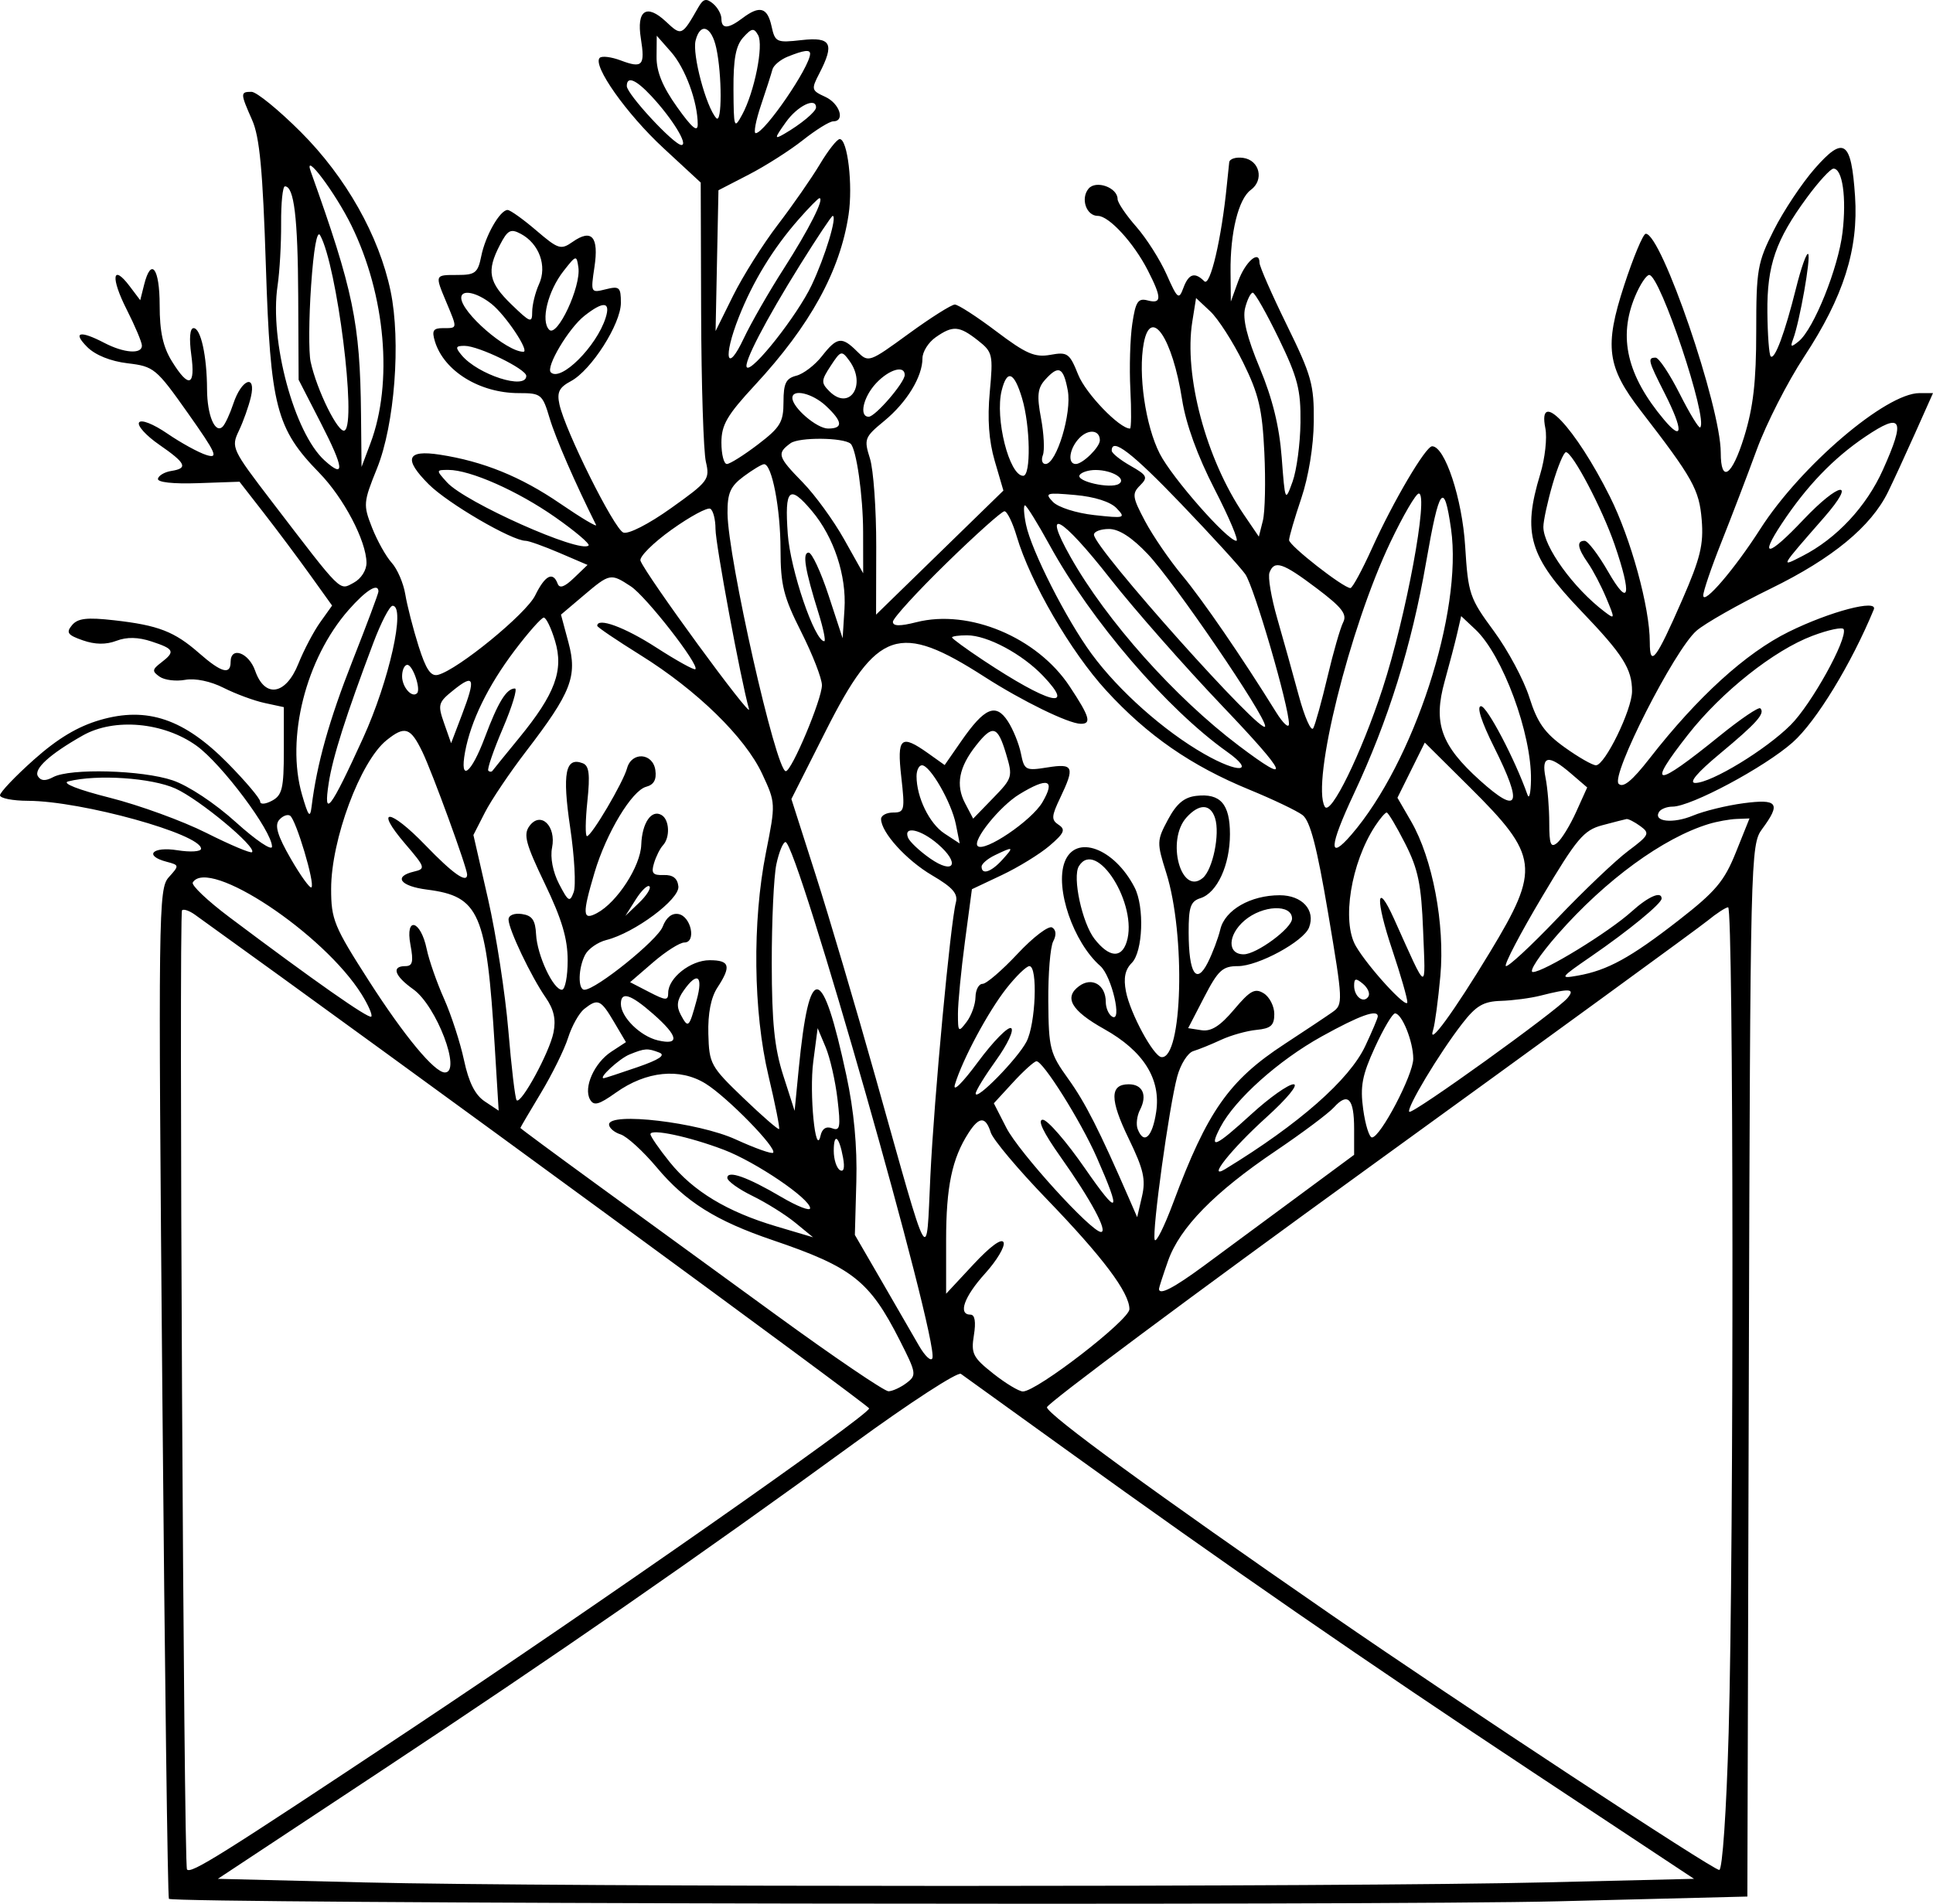 <?xml version="1.0" encoding="UTF-8"?> <svg xmlns="http://www.w3.org/2000/svg" width="134" height="132" viewBox="0 0 134 132" fill="none"><path fill-rule="evenodd" clip-rule="evenodd" d="M48.413 0.504C47.27 2.502 47.246 2.513 46.168 1.501C44.82 0.235 44.113 0.709 44.426 2.669C44.728 4.552 44.538 4.758 43.033 4.191C42.379 3.944 41.721 3.863 41.573 4.012C41.053 4.531 43.435 7.902 45.994 10.27L48.575 12.658L48.604 21.698C48.62 26.67 48.768 31.314 48.933 32.018C49.219 33.239 49.108 33.388 46.526 35.228C44.971 36.338 43.56 37.059 43.211 36.925C42.575 36.682 39.18 29.873 38.781 28.038C38.597 27.196 38.761 26.863 39.577 26.427C40.991 25.671 43.041 22.458 43.041 20.998C43.041 19.911 42.94 19.82 41.989 20.059C40.952 20.319 40.941 20.299 41.209 18.514C41.523 16.42 41.024 15.842 39.701 16.767C38.879 17.343 38.707 17.289 37.167 15.972C36.258 15.195 35.368 14.559 35.188 14.559C34.662 14.559 33.647 16.337 33.363 17.755C33.13 18.918 32.946 19.065 31.717 19.065C30.124 19.065 30.137 19.031 30.949 20.971C31.719 22.814 31.728 22.751 30.716 22.751C30.027 22.751 29.922 22.924 30.15 23.673C30.778 25.731 33.253 27.257 35.967 27.257C37.513 27.257 37.605 27.332 38.102 28.998C38.517 30.387 39.864 33.484 41.321 36.397C41.413 36.581 40.289 35.911 38.823 34.908C36.101 33.046 33.495 31.988 30.488 31.525C28.19 31.171 27.952 31.813 29.725 33.584C31.051 34.909 35.49 37.497 36.437 37.497C36.65 37.497 37.703 37.873 38.777 38.333L40.73 39.17L39.788 40.074C39.131 40.705 38.788 40.824 38.655 40.466C38.332 39.602 37.781 39.892 37.099 41.286C36.471 42.566 31.747 46.43 30.368 46.79C29.866 46.921 29.529 46.423 29.014 44.791C28.636 43.595 28.224 41.984 28.096 41.21C27.969 40.437 27.544 39.45 27.152 39.019C26.76 38.587 26.148 37.492 25.791 36.584C25.171 35.006 25.185 34.828 26.134 32.481C27.358 29.453 27.802 23.664 27.077 20.186C26.276 16.348 23.979 12.277 20.849 9.15C19.318 7.619 17.781 6.367 17.435 6.367C16.652 6.367 16.654 6.457 17.48 8.326C18 9.499 18.218 11.824 18.431 18.45C18.745 28.194 19.138 29.716 22.134 32.786C23.824 34.519 25.391 37.503 25.406 39.018C25.411 39.539 25.032 40.13 24.519 40.405C23.503 40.948 23.776 41.218 18.853 34.786C16.07 31.15 16.01 31.021 16.558 29.871C16.868 29.222 17.243 28.165 17.392 27.524C17.77 25.895 16.74 26.286 16.177 27.985C15.944 28.689 15.611 29.407 15.438 29.58C14.912 30.106 14.36 28.792 14.353 27.001C14.345 24.688 13.92 22.751 13.42 22.751C13.165 22.751 13.103 23.459 13.259 24.594C13.56 26.787 13.091 26.95 11.921 25.058C11.299 24.053 11.068 22.997 11.068 21.167C11.068 18.593 10.477 17.806 9.992 19.735L9.721 20.815L8.988 19.844C7.781 18.246 7.657 19.243 8.786 21.468C9.365 22.61 9.838 23.733 9.838 23.966C9.838 24.575 8.592 24.483 7.229 23.773C5.536 22.89 5.006 23.02 6.049 24.063C6.611 24.623 7.668 25.049 8.847 25.189C10.669 25.405 10.83 25.538 13.019 28.636C14.998 31.438 15.167 31.818 14.309 31.549C13.766 31.379 12.55 30.712 11.606 30.066C10.622 29.393 9.783 29.063 9.64 29.293C9.503 29.515 10.13 30.207 11.034 30.831C12.9 32.122 13.06 32.469 11.871 32.655C11.412 32.727 10.996 32.97 10.949 33.194C10.897 33.441 11.992 33.562 13.732 33.501L16.602 33.401L18.275 35.551C19.196 36.734 20.64 38.666 21.485 39.845L23.022 41.988L22.197 43.145C21.743 43.782 21.063 45.075 20.684 46.02C19.814 48.194 18.359 48.431 17.688 46.508C17.248 45.248 15.987 44.792 15.987 45.894C15.987 46.817 15.347 46.641 13.811 45.294C12.093 43.786 10.979 43.354 7.913 43.008C6.025 42.794 5.39 42.869 4.992 43.348C4.565 43.862 4.686 44.032 5.741 44.399C6.591 44.696 7.346 44.706 8.068 44.432C8.796 44.155 9.575 44.17 10.512 44.48C12.085 44.998 12.167 45.18 11.17 45.943C10.542 46.424 10.529 46.546 11.068 46.921C11.406 47.157 12.202 47.255 12.836 47.138C13.529 47.012 14.592 47.233 15.501 47.692C16.331 48.112 17.611 48.585 18.344 48.743L19.676 49.031V52.056C19.676 54.661 19.562 55.142 18.856 55.519C18.397 55.765 18.036 55.791 18.036 55.578C18.036 55.37 17.03 54.178 15.799 52.928C12.762 49.844 10.199 48.974 6.942 49.92C5.387 50.372 4.002 51.202 2.357 52.666C1.06 53.821 0 54.935 0 55.142C0 55.349 0.876 55.522 1.947 55.526C5.665 55.54 13.937 57.832 13.937 58.848C13.937 59.05 13.199 59.097 12.297 58.953C10.556 58.675 9.947 59.334 11.557 59.754C12.434 59.984 12.437 60.011 11.704 60.82C10.982 61.617 10.964 63.039 11.254 96.575C11.42 115.784 11.625 131.571 11.709 131.658C12.034 131.992 95.567 132.141 108.013 131.829L121.131 131.5L121.233 95.045C121.333 59.315 121.352 58.569 122.155 57.481C123.477 55.693 123.247 55.377 120.857 55.694C119.692 55.849 118.119 56.234 117.363 56.55C115.978 57.128 114.587 56.977 115.009 56.295C115.133 56.094 115.552 55.929 115.94 55.929C117.223 55.929 122.329 53.198 124.276 51.471C125.902 50.028 128.339 46.033 129.896 42.259C130.201 41.52 126.854 42.399 124 43.808C121.018 45.28 117.677 48.32 114.351 52.59C113.141 54.143 112.517 54.654 112.207 54.344C111.643 53.78 116.076 45.065 117.603 43.735C118.191 43.223 120.516 41.903 122.77 40.801C127.027 38.719 129.702 36.514 130.878 34.118C131.238 33.386 132.087 31.542 132.766 30.022L134 27.257H133.06C130.738 27.257 124.82 32.309 122.026 36.678C120.251 39.453 118.095 41.971 118.073 41.296C118.064 41.02 118.627 39.362 119.325 37.61C120.023 35.858 121.13 32.961 121.785 31.171C122.44 29.382 123.914 26.49 125.06 24.745C127.798 20.578 128.843 17.288 128.596 13.608C128.337 9.74 127.82 9.385 125.8 11.692C124.912 12.706 123.636 14.624 122.965 15.956C121.828 18.212 121.746 18.689 121.746 22.978C121.746 26.46 121.541 28.242 120.906 30.297C120.064 33.02 119.286 33.541 119.286 31.381C119.286 28.198 115.166 16.175 114.086 16.208C113.903 16.214 113.227 17.831 112.584 19.802C111.208 24.023 111.398 25.444 113.747 28.486C117.355 33.158 117.795 33.947 117.966 36.042C118.106 37.756 117.874 38.709 116.615 41.593C114.797 45.756 114.367 46.317 114.367 44.52C114.367 42.112 113.059 37.343 111.598 34.425C109.203 29.641 106.557 26.841 107.128 29.695C107.261 30.361 107.102 31.79 106.774 32.87C105.523 36.989 106.003 38.596 109.607 42.358C112.513 45.392 113.137 46.377 113.137 47.928C113.137 49.203 111.257 53.062 110.636 53.062C110.394 53.062 109.414 52.5 108.456 51.812C107.079 50.824 106.57 50.103 106.02 48.36C105.638 47.148 104.529 45.076 103.555 43.754C101.87 41.467 101.775 41.185 101.568 37.869C101.362 34.568 100.164 30.943 99.278 30.943C98.832 30.943 96.588 34.75 95.114 38.009C94.426 39.529 93.751 40.774 93.615 40.774C93.127 40.774 89.362 37.829 89.362 37.449C89.362 37.236 89.741 35.936 90.205 34.562C90.713 33.055 91.058 30.938 91.074 29.233C91.098 26.673 90.921 26.037 89.207 22.54C88.165 20.415 87.312 18.472 87.312 18.222C87.312 17.288 86.326 18.141 85.835 19.499L85.325 20.908L85.304 18.86C85.275 16.134 85.852 13.794 86.706 13.17C87.647 12.483 87.323 11.11 86.181 10.947C85.676 10.875 85.24 11.013 85.212 11.254C85.183 11.495 85.11 12.199 85.049 12.818C84.684 16.53 83.894 19.909 83.487 19.503C82.821 18.837 82.401 18.973 82.03 19.975C81.722 20.808 81.623 20.729 80.873 19.033C80.421 18.014 79.472 16.52 78.763 15.713C78.055 14.907 77.474 14.047 77.474 13.803C77.474 13.003 75.973 12.465 75.461 13.082C74.893 13.766 75.303 14.969 76.103 14.969C76.878 14.969 78.59 16.834 79.566 18.741C80.547 20.658 80.545 21.089 79.555 20.83C78.89 20.656 78.723 20.909 78.493 22.447C78.342 23.45 78.282 25.496 78.359 26.993C78.436 28.491 78.424 29.716 78.333 29.715C77.599 29.712 75.266 27.286 74.745 25.985C74.146 24.489 74.004 24.388 72.814 24.603C71.739 24.798 71.13 24.534 69.071 22.979C67.718 21.957 66.423 21.119 66.193 21.117C65.963 21.115 64.523 22.024 62.994 23.138C60.239 25.145 60.205 25.156 59.416 24.367C58.361 23.313 58.023 23.359 56.976 24.697C56.491 25.316 55.693 25.926 55.204 26.05C54.482 26.235 54.314 26.578 54.314 27.872C54.314 29.27 54.096 29.632 52.54 30.819C51.564 31.563 50.596 32.172 50.388 32.172C50.18 32.172 50.01 31.506 50.01 30.691C50.01 29.458 50.399 28.789 52.329 26.706C56.162 22.569 58.241 18.788 58.826 14.884C59.133 12.841 58.758 9.644 58.211 9.644C58.027 9.644 57.409 10.427 56.838 11.385C56.267 12.342 54.954 14.232 53.92 15.583C52.886 16.935 51.493 19.147 50.823 20.498L49.606 22.956L49.705 18.074L49.805 13.191L51.905 12.107C53.06 11.511 54.747 10.437 55.653 9.72C56.56 9.002 57.506 8.415 57.755 8.415C58.612 8.415 58.208 7.168 57.202 6.711C56.249 6.277 56.228 6.193 56.792 5.102C57.872 3.016 57.624 2.548 55.565 2.78C53.825 2.976 53.729 2.931 53.483 1.809C53.196 0.505 52.661 0.359 51.469 1.26C50.474 2.012 50.01 2.024 50.01 1.297C50.01 0.987 49.746 0.514 49.424 0.247C48.958 -0.139 48.75 -0.086 48.413 0.504ZM48.22 2.813C47.978 3.777 48.949 7.417 49.654 8.19C50.057 8.63 50.056 5.185 49.654 3.329C49.325 1.81 48.543 1.528 48.22 2.813ZM51.522 2.595C51.008 3.163 50.834 4.091 50.846 6.195C50.862 8.885 50.892 8.975 51.448 7.953C52.298 6.391 52.949 3.142 52.554 2.437C52.264 1.919 52.114 1.942 51.522 2.595ZM45.514 3.94C45.505 4.97 45.926 6.002 46.936 7.42C47.967 8.869 48.369 9.206 48.368 8.619C48.364 7.051 47.505 4.722 46.52 3.603L45.527 2.476L45.514 3.94ZM54.612 3.926C54.1 4.131 53.62 4.534 53.546 4.821C53.472 5.109 53.116 6.219 52.755 7.289C52.394 8.359 52.228 9.234 52.387 9.234C53 9.234 56.159 4.621 56.159 3.725C56.159 3.422 55.727 3.478 54.612 3.926ZM43.451 5.967C43.451 6.524 46.723 10.054 47.24 10.054C47.73 10.054 46.606 8.221 45.166 6.674C44.078 5.505 43.451 5.247 43.451 5.967ZM54.485 8.463C53.679 9.594 53.664 9.688 54.355 9.289C55.521 8.615 56.569 7.744 56.569 7.449C56.569 6.716 55.284 7.341 54.485 8.463ZM21.544 11.897C24.494 20.133 24.962 22.391 25.026 28.69L25.063 32.377L25.68 30.738C27.259 26.541 26.729 20.466 24.36 15.632C23.243 13.352 20.998 10.376 21.544 11.897ZM125.262 13.696C123.092 16.65 122.489 18.401 122.519 21.655C122.534 23.224 122.637 24.598 122.749 24.709C123.025 24.985 123.734 23.077 124.506 19.979C124.858 18.567 125.236 17.501 125.346 17.611C125.551 17.816 124.76 22.293 124.305 23.509C124.092 24.076 124.154 24.102 124.69 23.667C125.732 22.821 127.438 18.577 127.729 16.105C128.012 13.698 127.727 11.692 127.101 11.692C126.899 11.692 126.072 12.594 125.262 13.696ZM19.488 15.481C19.498 16.889 19.387 18.836 19.242 19.808C18.672 23.625 20.394 30.024 22.505 31.931C23.933 33.221 23.856 32.476 22.236 29.321L20.701 26.33L20.673 20.547C20.646 15.075 20.386 12.92 19.751 12.921C19.597 12.921 19.479 14.073 19.488 15.481ZM55.368 15.204C53.593 17.223 52.196 19.508 51.214 21.997C50.106 24.807 50.376 25.974 51.555 23.471C52.058 22.403 53.313 20.215 54.344 18.609C56.073 15.912 57.172 13.74 56.806 13.74C56.722 13.74 56.075 14.399 55.368 15.204ZM55.474 18.348C53.057 22.226 51.51 25.206 51.776 25.471C52.142 25.838 55.277 21.861 56.264 19.775C57.197 17.804 58.058 14.969 57.722 14.969C57.645 14.969 56.633 16.49 55.474 18.348ZM21.566 19.806C21.41 22.064 21.395 24.434 21.531 25.072C21.954 27.046 23.47 30.108 23.895 29.846C24.736 29.326 23.36 18.399 22.191 16.311C21.979 15.933 21.741 17.264 21.566 19.806ZM34.652 16.99C33.718 18.794 33.871 19.576 35.458 21.113C36.768 22.381 36.893 22.426 36.893 21.622C36.893 21.138 37.107 20.272 37.368 19.698C37.94 18.445 37.378 16.896 36.107 16.216C35.398 15.837 35.192 15.946 34.652 16.99ZM39.073 18.783C37.977 20.18 37.467 22.26 38.072 22.864C38.627 23.42 40.287 19.876 40.096 18.543C39.971 17.671 39.94 17.677 39.073 18.783ZM113.348 20.548C112.164 23.38 112.789 26.047 115.354 29.1C116.682 30.679 116.699 29.834 115.392 27.257C114.246 24.997 114.196 24.799 114.771 24.799C114.993 24.799 115.743 25.924 116.437 27.298C117.132 28.673 117.773 29.725 117.862 29.636C118.427 29.071 115.083 19.065 114.329 19.065C114.13 19.065 113.689 19.733 113.348 20.548ZM31.974 20.648C31.974 21.659 35.116 24.39 36.281 24.39C36.744 24.39 35.054 21.851 34.07 21.07C33.048 20.258 31.974 20.042 31.974 20.648ZM86.313 21.363C86.127 22.104 86.44 23.382 87.329 25.517C88.215 27.643 88.687 29.569 88.85 31.715C89.084 34.803 89.09 34.818 89.603 33.398C89.887 32.611 90.134 30.769 90.152 29.305C90.18 27.027 89.962 26.184 88.646 23.468C87.8 21.723 86.989 20.294 86.844 20.294C86.7 20.294 86.461 20.775 86.313 21.363ZM82.653 22.302C82.057 26.023 83.608 31.83 86.225 35.679L87.266 37.209L87.544 36.105C87.696 35.498 87.743 33.373 87.648 31.384C87.504 28.366 87.261 27.333 86.181 25.142C85.47 23.699 84.444 22.101 83.901 21.591L82.914 20.665L82.653 22.302ZM40.516 21.896C39.421 22.756 37.818 25.451 38.184 25.817C38.868 26.5 41.355 24.026 41.985 22.034C42.342 20.907 41.835 20.859 40.516 21.896ZM79.287 23.799C78.886 25.937 79.404 29.512 80.396 31.456C81.253 33.133 85.09 37.497 85.709 37.497C85.889 37.497 85.208 35.884 84.196 33.913C83.011 31.606 82.21 29.397 81.947 27.714C81.276 23.424 79.773 21.212 79.287 23.799ZM64.858 23.389C64.357 23.74 63.947 24.394 63.947 24.843C63.947 26.122 62.866 27.894 61.297 29.187C59.93 30.312 59.881 30.441 60.305 31.784C60.551 32.56 60.747 35.316 60.742 37.906L60.731 42.617L65.144 38.316L69.558 34.015L68.959 31.967C68.55 30.568 68.441 29.052 68.613 27.184C68.854 24.578 68.816 24.409 67.786 23.6C66.492 22.583 66.054 22.552 64.858 23.389ZM31.996 24.621C33.126 25.982 36.483 27.062 36.483 26.064C36.483 25.588 33.182 23.98 32.204 23.98C31.578 23.98 31.546 24.079 31.996 24.621ZM57.586 25.367C56.918 26.386 56.91 26.544 57.498 27.133C58.895 28.528 60.099 26.678 58.879 25.011C58.346 24.283 58.286 24.299 57.586 25.367ZM60.739 26.566C59.839 27.525 59.534 28.895 60.221 28.895C60.676 28.895 62.717 26.525 62.717 25.997C62.717 25.299 61.639 25.609 60.739 26.566ZM72.446 26.335C71.927 26.912 71.871 27.433 72.165 28.997C72.366 30.066 72.424 31.218 72.294 31.557C72.164 31.895 72.247 32.172 72.478 32.172C73.242 32.172 74.314 28.63 74.02 27.07C73.715 25.443 73.388 25.29 72.446 26.335ZM69.44 27.071C68.956 28.995 69.963 32.991 70.93 32.991C71.478 32.991 71.427 29.532 70.851 27.611C70.301 25.778 69.811 25.59 69.44 27.071ZM54.929 27.589C54.929 28.259 56.624 29.714 57.404 29.714C58.464 29.714 58.42 29.236 57.26 28.147C56.327 27.272 54.929 26.937 54.929 27.589ZM129.307 30.278C127.095 31.771 125.244 33.697 123.516 36.307C121.913 38.727 122.577 38.611 125.003 36.048C127.539 33.368 128.764 33.227 126.445 35.882C123.356 39.417 123.396 39.346 124.947 38.553C127.315 37.343 129.381 35.13 130.528 32.575C132.115 29.043 131.857 28.558 129.307 30.278ZM74.843 30.354C74.134 31.063 73.971 32.172 74.576 32.172C75.057 32.172 76.245 31.002 76.245 30.529C76.245 29.818 75.476 29.722 74.843 30.354ZM54.803 30.731C53.835 31.438 53.905 31.663 55.646 33.445C56.492 34.311 57.781 36.083 58.511 37.384L59.838 39.75L59.833 36.882C59.829 34.367 59.363 31.1 58.961 30.762C58.444 30.328 55.387 30.305 54.803 30.731ZM77.067 31.25C77.069 31.419 77.652 31.889 78.365 32.294C79.531 32.958 79.597 33.094 79.029 33.662C78.461 34.229 78.496 34.476 79.381 36.141C79.922 37.157 81.078 38.846 81.95 39.893C83.381 41.614 86.09 45.56 88.458 49.375C88.948 50.164 89.35 50.532 89.353 50.194C89.362 48.999 86.939 40.686 86.327 39.815C85.986 39.328 83.984 37.133 81.878 34.937C78.464 31.377 77.059 30.3 77.067 31.25ZM107.632 33.566C107.278 34.784 106.989 36.12 106.99 36.536C106.993 37.896 109.072 40.778 111.231 42.414C111.96 42.968 111.965 42.932 111.35 41.463C111 40.624 110.428 39.532 110.08 39.036C109.352 37.996 109.277 37.497 109.85 37.497C110.071 37.497 110.806 38.465 111.485 39.647C112.944 42.189 113.15 41.31 111.927 37.758C111.067 35.26 109.01 31.354 108.555 31.353C108.401 31.353 107.987 32.349 107.632 33.566ZM51.547 33.038C50.627 33.724 50.422 34.192 50.433 35.585C50.458 38.695 53.795 53.471 54.473 53.471C54.882 53.471 56.978 48.481 56.978 47.509C56.978 47.045 56.333 45.386 55.545 43.822C54.316 41.385 54.111 40.568 54.108 38.111C54.105 35.248 53.508 32.16 52.963 32.185C52.804 32.192 52.167 32.576 51.547 33.038ZM30.988 33.445C32.24 34.83 40.23 38.394 40.802 37.823C40.912 37.713 39.875 36.832 38.497 35.867C35.891 34.04 32.6 32.582 31.086 32.582C30.218 32.582 30.217 32.593 30.988 33.445ZM74.841 32.941C74.573 33.374 76.975 33.914 77.56 33.553C78.118 33.208 77.103 32.596 75.961 32.588C75.468 32.584 74.963 32.743 74.841 32.941ZM98.864 38.967C97.853 44.788 96.248 49.935 93.845 55.058C92.131 58.714 92.072 59.742 93.686 57.869C98.008 52.851 101.407 42.419 100.59 36.678C100.108 33.294 99.772 33.741 98.864 38.967ZM54.61 37.023C54.788 39.51 56.473 44.46 57.141 44.46C57.256 44.46 57.077 43.585 56.743 42.514C55.798 39.485 55.607 38.316 56.056 38.316C56.281 38.316 56.904 39.652 57.44 41.286L58.413 44.255L58.541 42.231C58.689 39.904 57.803 37.233 56.287 35.433C54.71 33.56 54.384 33.869 54.61 37.023ZM72.99 34.798C73.349 35.174 74.609 35.577 75.859 35.715C77.979 35.948 78.056 35.924 77.403 35.237C76.979 34.792 75.88 34.441 74.533 34.322C72.522 34.143 72.4 34.18 72.99 34.798ZM96.383 37.599C93.557 43.53 90.895 54.255 91.835 55.929C92.228 56.63 94.368 52.261 95.846 47.737C97.471 42.761 99.055 34.22 98.353 34.22C98.155 34.22 97.269 35.74 96.383 37.599ZM46.552 36.729C45.267 37.648 44.299 38.616 44.4 38.88C44.789 39.894 52.137 49.946 51.922 49.17C51.333 47.046 49.6 37.72 49.6 36.675C49.6 36.027 49.44 35.398 49.244 35.277C49.048 35.156 47.837 35.81 46.552 36.729ZM71.124 36.37C71.493 38.169 73.919 42.951 75.675 45.341C77.553 47.897 80.679 50.676 83.472 52.273C85.902 53.662 87.069 53.551 85.057 52.121C80.891 49.161 75.638 43.042 72.766 37.804C71.932 36.283 71.16 35.039 71.051 35.039C70.941 35.039 70.974 35.638 71.124 36.37ZM65.596 39.061C63.562 41.047 61.898 42.871 61.898 43.113C61.898 43.423 62.382 43.431 63.529 43.14C67.178 42.214 71.892 44.186 74.142 47.58C75.543 49.693 75.692 50.199 74.912 50.185C74.06 50.17 70.858 48.605 68.251 46.93C62.321 43.117 60.799 43.634 57.252 50.664L54.861 55.402L56.539 60.646C57.462 63.531 59.336 69.869 60.703 74.733C64.54 88.377 64.199 87.765 64.496 81.529C64.753 76.139 65.882 64.032 66.264 62.573C66.423 61.965 66.038 61.526 64.621 60.696C62.834 59.649 61.078 57.712 61.078 56.787C61.078 56.54 61.456 56.338 61.918 56.338C62.703 56.338 62.739 56.176 62.48 53.881C62.168 51.125 62.444 50.881 64.346 52.234L65.486 53.046L66.634 51.391C68.248 49.064 69.026 48.728 69.86 49.999C70.227 50.559 70.637 51.568 70.772 52.241C71.005 53.406 71.094 53.452 72.606 53.211C74.424 52.92 74.525 53.161 73.493 55.325C72.882 56.604 72.869 56.848 73.39 57.191C73.885 57.517 73.775 57.77 72.76 58.639C72.084 59.217 70.596 60.132 69.453 60.673L67.375 61.655L66.891 65.29C66.625 67.288 66.407 69.537 66.407 70.287C66.407 71.573 66.441 71.605 67.008 70.855C67.34 70.418 67.616 69.645 67.623 69.138C67.631 68.631 67.851 68.217 68.114 68.217C68.377 68.217 69.471 67.276 70.545 66.127C71.619 64.978 72.696 64.159 72.938 64.309C73.216 64.48 73.242 64.834 73.01 65.272C72.808 65.653 72.655 67.529 72.67 69.441C72.696 72.701 72.782 73.035 74.051 74.801C75.236 76.449 76.201 78.35 78.297 83.167L78.831 84.396L79.164 82.962C79.438 81.78 79.277 81.077 78.244 78.948C76.926 76.229 76.927 75.18 78.247 75.18C79.216 75.18 79.55 75.939 79.027 76.953C78.815 77.365 78.742 77.963 78.865 78.284C79.293 79.399 79.886 78.854 80.148 77.103C80.491 74.816 79.277 72.879 76.536 71.346C74.261 70.073 73.732 69.158 74.812 68.369C75.702 67.719 76.655 68.289 76.655 69.471C76.655 69.881 76.851 70.338 77.091 70.485C77.824 70.939 77.066 67.674 76.276 66.98C74.405 65.337 73.117 61.575 73.806 59.765C74.55 57.81 77.24 58.791 78.653 61.534C79.346 62.878 79.229 65.995 78.456 66.767C77.993 67.231 77.873 67.814 78.053 68.743C78.345 70.253 79.957 73.237 80.512 73.297C81.977 73.453 82.202 64.806 80.845 60.513C80.184 58.422 80.189 58.281 80.968 56.827C81.561 55.721 82.088 55.279 82.93 55.182C84.6 54.991 85.263 55.746 85.263 57.842C85.263 59.981 84.373 61.91 83.218 62.276C82.53 62.494 82.395 62.89 82.4 64.66C82.408 67.504 82.931 68.322 83.729 66.74C84.058 66.088 84.449 65.051 84.596 64.435C84.918 63.092 86.694 62.073 88.712 62.073C90.269 62.073 91.209 63.105 90.747 64.307C90.376 65.274 87.221 66.988 85.813 66.988C84.753 66.988 84.443 67.273 83.478 69.138L82.366 71.289L83.293 71.432C83.963 71.535 84.588 71.138 85.549 69.998C86.663 68.677 86.996 68.495 87.608 68.876C88.009 69.126 88.337 69.771 88.337 70.309C88.337 71.098 88.098 71.312 87.108 71.408C86.431 71.473 85.324 71.784 84.648 72.098C83.972 72.413 83.105 72.764 82.722 72.88C82.34 72.995 81.838 73.79 81.607 74.647C81.044 76.74 79.852 85.378 80.046 85.961C80.131 86.216 80.714 85.047 81.342 83.362C83.694 77.053 85.2 74.907 89.035 72.399C90.455 71.47 91.958 70.468 92.376 70.172C93.112 69.651 93.102 69.439 92.073 63.342C91.287 58.686 90.823 56.909 90.289 56.509C89.892 56.211 88.24 55.423 86.619 54.757C82.574 53.097 79.555 51.006 76.688 47.88C74.229 45.198 71.419 40.359 70.481 37.19C70.198 36.232 69.815 35.449 69.63 35.449C69.445 35.449 67.63 37.074 65.596 39.061ZM74.214 38.623C76.703 43.038 81.448 48.361 85.878 51.705C89.624 54.533 89.299 53.738 84.766 48.985C82.126 46.216 78.621 42.235 76.978 40.139C73.547 35.761 72.178 35.011 74.214 38.623ZM75.835 37.073C75.835 37.993 87.665 51.231 87.703 50.353C87.733 49.643 81.405 40.362 79.565 38.418C78.468 37.26 77.569 36.678 76.876 36.678C76.303 36.678 75.835 36.856 75.835 37.073ZM88.004 39.699C87.884 40.009 88.126 41.437 88.539 42.873C88.953 44.309 89.626 46.722 90.035 48.236C90.444 49.749 90.897 50.763 91.04 50.488C91.184 50.214 91.629 48.607 92.028 46.917C92.427 45.228 92.915 43.531 93.113 43.146C93.398 42.589 93.023 42.108 91.277 40.791C88.918 39.011 88.342 38.819 88.004 39.699ZM40.452 41.292L38.888 42.617L39.407 44.55C40.036 46.897 39.604 48.008 36.469 52.095C35.336 53.572 34.05 55.482 33.613 56.339L32.818 57.896L33.833 62.339C34.392 64.783 35.024 68.88 35.239 71.442C35.453 74.005 35.712 76.185 35.815 76.287C36.121 76.593 38.094 72.969 38.369 71.593C38.552 70.679 38.397 69.988 37.826 69.164C36.808 67.694 35.253 64.428 35.253 63.758C35.253 63.46 35.639 63.299 36.175 63.375C36.889 63.477 37.112 63.795 37.162 64.785C37.236 66.235 38.351 68.626 38.953 68.626C39.172 68.626 39.352 67.713 39.352 66.596C39.352 65.082 38.95 63.729 37.769 61.272C36.441 58.506 36.27 57.864 36.7 57.276C37.476 56.216 38.572 57.264 38.27 58.775C38.133 59.461 38.325 60.457 38.756 61.29C39.397 62.528 39.501 62.586 39.769 61.859C39.935 61.413 39.825 59.398 39.526 57.38C38.968 53.61 39.193 52.459 40.397 52.921C40.841 53.091 40.913 53.689 40.718 55.559C40.579 56.889 40.566 57.977 40.69 57.977C41.005 57.977 43.199 54.258 43.47 53.266C43.789 52.097 45.26 52.196 45.431 53.399C45.524 54.055 45.327 54.412 44.797 54.551C43.806 54.81 42.031 57.756 41.218 60.49C40.352 63.406 40.378 63.849 41.385 63.31C42.781 62.564 44.402 60.062 44.453 58.575C44.507 57.046 45.171 56.086 45.875 56.521C46.413 56.853 46.461 58.073 45.957 58.612C45.757 58.826 45.477 59.384 45.337 59.853C45.128 60.546 45.253 60.699 46.008 60.672C46.645 60.649 46.964 60.895 47.027 61.458C47.127 62.35 43.987 64.687 42.031 65.178C41.448 65.324 40.791 65.779 40.571 66.189C40.082 67.102 40.047 68.626 40.515 68.626C41.313 68.626 45.584 65.183 45.938 64.255C46.184 63.608 46.582 63.291 47.039 63.378C47.913 63.545 48.282 65.35 47.442 65.35C47.126 65.35 46.15 65.969 45.274 66.726L43.68 68.102L45 68.784C46.159 69.383 46.321 69.39 46.321 68.842C46.321 67.806 47.877 66.578 49.19 66.578C50.592 66.578 50.709 66.985 49.734 68.473C49.284 69.158 49.067 70.268 49.104 71.687C49.159 73.764 49.26 73.949 51.528 76.126C52.829 77.376 53.946 78.347 54.008 78.284C54.071 78.221 53.741 76.562 53.274 74.598C52.216 70.147 52.144 63.908 53.095 59.121C53.776 55.695 53.775 55.672 52.835 53.654C51.653 51.119 48.316 47.862 44.406 45.427C42.754 44.398 41.402 43.483 41.402 43.393C41.402 42.786 43.307 43.485 45.484 44.891C46.898 45.804 48.123 46.482 48.206 46.399C48.498 46.107 44.787 41.347 43.727 40.653C42.328 39.736 42.276 39.747 40.452 41.292ZM24.167 42.291C21.194 45.674 19.803 51.195 20.939 55.109C21.375 56.612 21.497 56.764 21.6 55.929C21.967 52.96 22.814 49.941 24.434 45.827C25.424 43.313 26.235 41.147 26.235 41.014C26.235 40.384 25.376 40.914 24.167 42.291ZM25.885 44.563C23.978 49.62 23.068 52.478 22.788 54.29C22.4 56.805 22.903 56.146 25.169 51.175C26.983 47.193 28.141 42.002 27.215 42.003C27.014 42.003 26.416 43.155 25.885 44.563ZM35.675 45.105C33.828 47.551 32.635 49.993 32.239 52.14C31.846 54.277 32.658 53.675 33.614 51.121C34.527 48.683 35.109 47.737 35.696 47.737C35.884 47.737 35.507 48.98 34.859 50.5C34.21 52.02 33.756 53.341 33.851 53.435C33.946 53.53 34.078 53.531 34.145 53.437C34.212 53.343 35.044 52.317 35.994 51.157C38.482 48.117 39.089 46.477 38.479 44.445C38.212 43.552 37.86 42.822 37.697 42.822C37.534 42.822 36.624 43.849 35.675 45.105ZM101.021 43.896C100.873 44.544 100.48 46.044 100.15 47.229C99.337 50.145 99.883 51.674 102.609 54.126C105.294 56.539 105.589 55.84 103.58 51.818C102.688 50.03 102.347 48.965 102.667 48.965C103.088 48.965 105.038 52.685 105.889 55.109C106.007 55.447 106.116 54.987 106.131 54.086C106.185 50.882 104.167 45.418 102.274 43.641L101.291 42.718L101.021 43.896ZM125.64 44.086C122.972 45.092 119.354 47.964 117.035 50.914C114.092 54.66 114.69 54.687 119.222 51.014C120.653 49.855 121.916 48.999 122.03 49.113C122.38 49.463 121.783 50.133 119.234 52.253C117.643 53.576 117.043 54.289 117.523 54.287C118.64 54.281 122.41 51.988 124.133 50.266C125.577 48.823 128.07 44.325 127.81 43.633C127.743 43.457 126.767 43.661 125.64 44.086ZM65.997 44.197C65.997 44.278 66.966 44.987 68.151 45.773C72.694 48.787 74.623 49.297 72.32 46.876C70.862 45.341 68.448 44.05 67.038 44.05C66.465 44.05 65.997 44.116 65.997 44.197ZM27.874 46.893C27.874 47.643 28.558 48.418 28.91 48.067C29.192 47.786 28.614 46.098 28.236 46.098C28.038 46.098 27.874 46.456 27.874 46.893ZM31.444 47.844C30.375 48.701 30.331 48.851 30.786 50.147L31.272 51.532L32.033 49.532C32.99 47.014 32.878 46.694 31.444 47.844ZM5.739 50.995C3.451 52.289 2.318 53.32 2.63 53.825C2.832 54.151 3.152 54.168 3.687 53.882C4.859 53.255 9.871 53.392 11.976 54.109C13.066 54.48 14.897 55.694 16.353 57.011C17.73 58.256 18.856 59.017 18.856 58.703C18.856 57.624 15.371 52.965 13.625 51.708C11.348 50.069 7.924 49.76 5.739 50.995ZM26.791 51.33C24.978 52.792 22.955 58.223 22.955 61.632C22.955 63.757 23.152 64.236 25.579 68.019C28.039 71.853 30.12 74.361 30.84 74.361C32.015 74.361 30.258 69.739 28.648 68.593C27.347 67.668 27.114 66.988 28.098 66.988C28.604 66.988 28.675 66.689 28.452 65.502C28.077 63.503 29.16 63.786 29.578 65.797C29.739 66.573 30.281 68.126 30.782 69.248C31.282 70.37 31.905 72.288 32.166 73.509C32.495 75.05 32.935 75.924 33.605 76.368L34.569 77.009L34.296 72.541C33.729 63.281 33.238 62.146 29.603 61.682C27.738 61.444 27.25 60.775 28.695 60.434C29.519 60.24 29.488 60.142 28.097 58.517C25.905 55.959 27.009 56.03 29.492 58.607C31.402 60.588 32.383 61.278 32.383 60.638C32.383 60.177 29.973 53.567 29.284 52.14C28.457 50.427 28.068 50.3 26.791 51.33ZM67.657 51.694C66.471 53.201 66.239 54.43 66.9 55.691L67.462 56.762L68.847 55.334C70.193 53.947 70.219 53.857 69.738 52.255C69.157 50.315 68.815 50.223 67.657 51.694ZM97.822 53.402L96.874 55.314L97.822 56.953C99.309 59.521 100.173 64.09 99.849 67.666C99.697 69.337 99.472 71.019 99.348 71.405C98.938 72.688 100.772 70.178 103.301 65.996C106.789 60.229 106.679 59.341 101.885 54.581L98.77 51.489L97.822 53.402ZM107.142 53.932C107.283 54.636 107.398 56.041 107.398 57.054C107.398 58.551 107.502 58.811 107.95 58.439C108.253 58.187 108.845 57.22 109.265 56.29L110.028 54.599L108.895 53.626C107.339 52.288 106.831 52.377 107.142 53.932ZM63.537 53.82C63.537 55.281 64.428 57.11 65.474 57.794L66.529 58.485L66.262 57.151C65.959 55.637 64.48 53.062 63.913 53.062C63.706 53.062 63.537 53.403 63.537 53.82ZM4.732 54.179C4.252 54.301 5.411 54.757 7.627 55.316C9.659 55.83 12.667 56.926 14.311 57.754C15.955 58.581 17.378 59.181 17.472 59.087C17.816 58.743 13.839 55.435 12.171 54.678C10.52 53.929 6.72 53.675 4.732 54.179ZM70.665 55.071C69.315 55.893 67.392 58.279 67.772 58.659C68.236 59.122 71.517 56.903 72.265 55.621C73.184 54.045 72.65 53.861 70.665 55.071ZM82.252 56.678C80.826 58.252 81.863 62.133 83.375 60.88C84.071 60.302 84.582 57.83 84.232 56.73C83.913 55.725 83.133 55.705 82.252 56.678ZM19.34 56.865C19.027 57.24 19.252 57.973 20.159 59.544C20.846 60.734 21.491 61.625 21.592 61.524C21.848 61.267 20.515 56.808 20.106 56.555C19.92 56.441 19.576 56.58 19.34 56.865ZM95.331 57.267C93.65 59.83 92.996 63.883 93.988 65.594C94.841 67.064 97.56 70.029 97.56 69.489C97.56 69.207 97.092 67.582 96.52 65.878C95.328 62.331 95.402 60.971 96.638 63.711C98.998 68.947 98.823 68.876 98.654 64.53C98.528 61.315 98.312 60.266 97.409 58.489C96.809 57.306 96.232 56.338 96.128 56.338C96.024 56.338 95.666 56.756 95.331 57.267ZM111.072 57.22C109.787 57.563 109.312 58.128 106.897 62.187C105.398 64.706 104.268 66.863 104.387 66.98C104.505 67.097 106.107 65.615 107.947 63.687C109.787 61.758 112.002 59.649 112.87 59C114.327 57.908 114.391 57.779 113.714 57.283C113.31 56.989 112.877 56.767 112.752 56.79C112.625 56.813 111.87 57.007 111.072 57.22ZM118.464 57.13C115.296 58.093 111.304 61.007 107.998 64.77C106.728 66.215 105.948 67.397 106.265 67.397C107.018 67.397 111.52 64.637 113.113 63.199C114.271 62.153 115.187 61.758 115.187 62.304C115.187 62.649 112.896 64.529 110.305 66.311C108.135 67.804 108.086 67.875 109.378 67.646C111.435 67.282 113.036 66.404 116.365 63.812C118.932 61.813 119.531 61.103 120.333 59.103L121.279 56.748L120.385 56.783C119.893 56.802 119.029 56.959 118.464 57.13ZM62.946 58.079C63.058 58.361 63.743 59.007 64.469 59.516C66.145 60.69 66.585 59.874 65.008 58.518C63.82 57.497 62.613 57.24 62.946 58.079ZM53.82 59.922C53.641 60.767 53.497 63.854 53.5 66.783C53.505 70.9 53.686 72.665 54.296 74.566L55.085 77.023L55.368 74.124C56.103 66.627 56.994 66.747 58.673 74.566C59.199 77.016 59.431 79.488 59.363 81.938L59.261 85.625L61.092 88.783C62.098 90.52 63.27 92.548 63.695 93.289C64.12 94.03 64.544 94.426 64.636 94.17C65.082 92.936 55.25 58.386 54.453 58.386C54.284 58.386 54 59.078 53.82 59.922ZM68.969 59.296C68.461 59.54 68.046 59.897 68.046 60.087C68.046 60.685 68.709 60.468 69.481 59.615C70.315 58.695 70.272 58.668 68.969 59.296ZM74.792 60.054C74.325 60.808 75.018 64.014 75.885 65.116C76.889 66.391 77.735 66.466 78.101 65.314C78.919 62.739 76.001 58.1 74.792 60.054ZM13.364 61.186C13.247 61.375 14.389 62.459 15.902 63.595C21.761 67.998 25.563 70.663 25.737 70.489C25.837 70.39 25.539 69.699 25.076 68.955C22.441 64.725 14.453 59.426 13.364 61.186ZM44.072 62.367L43.352 63.506L44.301 62.596C44.823 62.096 45.147 61.583 45.021 61.457C44.895 61.331 44.468 61.74 44.072 62.367ZM12.619 63.117C12.39 63.345 12.732 129.368 12.963 129.623C13.248 129.937 15.23 128.694 28.272 120.031C41.404 111.307 60.238 98.128 60.251 97.653C60.256 97.465 27.212 73.264 13.508 63.418C13.127 63.145 12.727 63.009 12.619 63.117ZM86.268 63.829C85.098 64.835 85.067 66.169 86.214 66.169C87.109 66.169 89.567 64.355 89.567 63.695C89.567 62.669 87.522 62.752 86.268 63.829ZM118.37 63.839C117.753 64.343 107.203 72.032 94.925 80.925C82.646 89.818 72.591 97.31 72.578 97.574C72.556 98.042 80.059 103.52 92.299 111.972C101.178 118.104 118.74 129.656 119.182 129.656C119.401 129.656 119.68 125.575 119.834 120.133C120.205 107.048 120.177 62.889 119.798 62.907C119.629 62.915 118.986 63.334 118.37 63.839ZM69.774 68.524C68.503 70.136 66.73 73.441 66.202 75.18C66.02 75.782 66.679 75.141 67.8 73.627C68.85 72.209 69.883 71.157 70.095 71.288C70.307 71.419 69.841 72.416 69.058 73.505C68.276 74.593 67.636 75.635 67.636 75.821C67.636 76.377 70.529 73.426 71.156 72.231C71.797 71.008 71.954 66.988 71.36 66.988C71.153 66.988 70.44 67.679 69.774 68.524ZM47.388 68.69C46.929 69.344 46.879 69.776 47.193 70.363C47.709 71.327 47.767 71.274 48.294 69.343C48.76 67.639 48.338 67.335 47.388 68.69ZM93.871 68.347C93.871 69.112 94.54 69.612 94.863 69.089C94.989 68.886 94.817 68.492 94.481 68.213C93.985 67.801 93.871 67.826 93.871 68.347ZM106.784 69.036C106.107 69.208 104.877 69.371 104.051 69.397C102.827 69.436 102.327 69.731 101.359 70.981C99.757 73.05 97.469 76.864 97.695 77.089C97.902 77.296 107.929 70.083 108.662 69.201C109.205 68.546 108.838 68.514 106.784 69.036ZM43.041 69.605C43.041 70.521 44.384 71.846 45.603 72.135C47.146 72.5 47.03 71.841 45.282 70.307C43.708 68.926 43.041 68.717 43.041 69.605ZM40.5 69.957C40.144 70.239 39.642 71.135 39.384 71.949C39.127 72.763 38.276 74.49 37.494 75.787C36.713 77.085 36.073 78.174 36.073 78.207C36.073 78.241 38.425 79.98 41.299 82.073C44.173 84.165 49.802 88.262 53.806 91.178C57.81 94.094 61.315 96.473 61.594 96.466C61.874 96.459 62.437 96.2 62.845 95.89C63.553 95.354 63.531 95.215 62.373 92.933C60.276 88.801 59.092 87.867 53.562 85.987C49.629 84.651 47.526 83.331 45.527 80.945C44.588 79.825 43.461 78.795 43.021 78.655C42.581 78.516 42.221 78.206 42.221 77.967C42.221 77.087 48.41 77.818 51.003 79.004C52.329 79.611 53.495 80.026 53.594 79.927C53.896 79.626 50.411 76.061 48.908 75.132C47.124 74.031 44.799 74.264 42.701 75.756C41.502 76.609 41.162 76.698 40.9 76.231C40.436 75.401 41.199 73.693 42.378 72.921L43.391 72.258L42.561 70.852C41.643 69.297 41.445 69.211 40.5 69.957ZM91.617 71.867C88.623 73.528 85.614 76.223 84.603 78.149C83.761 79.755 84.224 79.558 86.775 77.228C88.009 76.102 89.312 75.18 89.67 75.18C90.041 75.18 89.23 76.167 87.785 77.474C85.356 79.669 83.612 81.868 84.941 81.057C90.047 77.942 93.54 74.871 94.642 72.53C95.12 71.514 95.511 70.589 95.511 70.474C95.511 69.952 94.267 70.397 91.617 71.867ZM95.312 72.62C94.425 74.555 94.28 75.322 94.5 76.921C94.647 77.991 94.921 78.866 95.109 78.866C95.693 78.866 97.97 74.522 97.97 73.408C97.97 72.219 97.184 70.265 96.705 70.265C96.532 70.265 95.905 71.324 95.312 72.62ZM56.378 73.606C56.089 75.809 56.534 80.312 56.884 78.734C56.991 78.254 57.278 78.074 57.687 78.231C58.234 78.441 58.286 78.154 58.055 76.197C57.908 74.944 57.538 73.327 57.234 72.603L56.681 71.289L56.378 73.606ZM43.642 73.112C42.929 73.401 41.421 74.796 41.864 74.757C41.948 74.749 42.997 74.405 44.195 73.992C45.703 73.471 46.166 73.16 45.699 72.981C44.883 72.669 44.71 72.68 43.642 73.112ZM70.213 75.063L68.895 76.498L69.761 78.194C70.624 79.884 75.651 85.42 76.323 85.42C76.827 85.42 75.616 83.172 73.508 80.197C72.327 78.53 71.9 77.637 72.286 77.637C72.612 77.637 73.93 79.158 75.217 81.017C77.556 84.395 77.767 84.195 76.029 80.248C74.918 77.724 72.28 73.524 71.843 73.585C71.671 73.608 70.938 74.274 70.213 75.063ZM92.472 76.779C92.093 77.198 90.269 78.561 88.42 79.81C84.188 82.666 81.785 85.122 80.975 87.417C80.628 88.403 80.344 89.278 80.344 89.363C80.344 89.837 81.35 89.318 83.48 87.748C84.799 86.776 87.676 84.651 89.874 83.026L93.871 80.071V78.264C93.871 76.166 93.441 75.709 92.472 76.779ZM67.137 78.559C65.997 80.327 65.587 82.291 65.587 85.984V89.703L67.485 87.664C68.66 86.401 69.455 85.824 69.572 86.148C69.677 86.435 69.099 87.403 68.289 88.299C66.828 89.915 66.39 91.154 67.28 91.154C67.58 91.154 67.662 91.656 67.513 92.576C67.306 93.853 67.441 94.122 68.851 95.238C69.713 95.92 70.64 96.479 70.911 96.479C71.875 96.479 78.294 91.519 78.294 90.774C78.294 89.623 76.452 87.171 72.556 83.134C70.581 81.089 68.839 79.015 68.683 78.526C68.323 77.392 67.883 77.401 67.137 78.559ZM45.091 78.64C45.091 78.791 45.69 79.66 46.423 80.571C48.051 82.596 50.404 84.017 53.797 85.027L56.364 85.79L55.134 84.781C54.458 84.225 53.12 83.388 52.162 82.921C51.204 82.453 50.42 81.889 50.42 81.669C50.42 81.115 51.812 81.609 54.171 82.999C55.265 83.643 56.159 83.992 56.159 83.775C56.159 83.116 52.399 80.568 50.181 79.723C47.788 78.811 45.091 78.237 45.091 78.64ZM57.798 79.798C57.798 80.385 57.989 80.984 58.222 81.128C58.49 81.293 58.572 80.983 58.445 80.282C58.171 78.772 57.798 78.493 57.798 79.798ZM59.233 100.053C48.493 107.883 38.561 114.763 26.305 122.866L15.103 130.271L25.28 130.521C38.42 130.844 93.442 130.844 106.984 130.52L117.432 130.271L106.369 122.948C94.719 115.237 85.002 108.522 73.785 100.428C70.065 97.743 66.837 95.418 66.612 95.26C66.386 95.102 63.066 97.258 59.233 100.053Z" fill="black"></path></svg> 